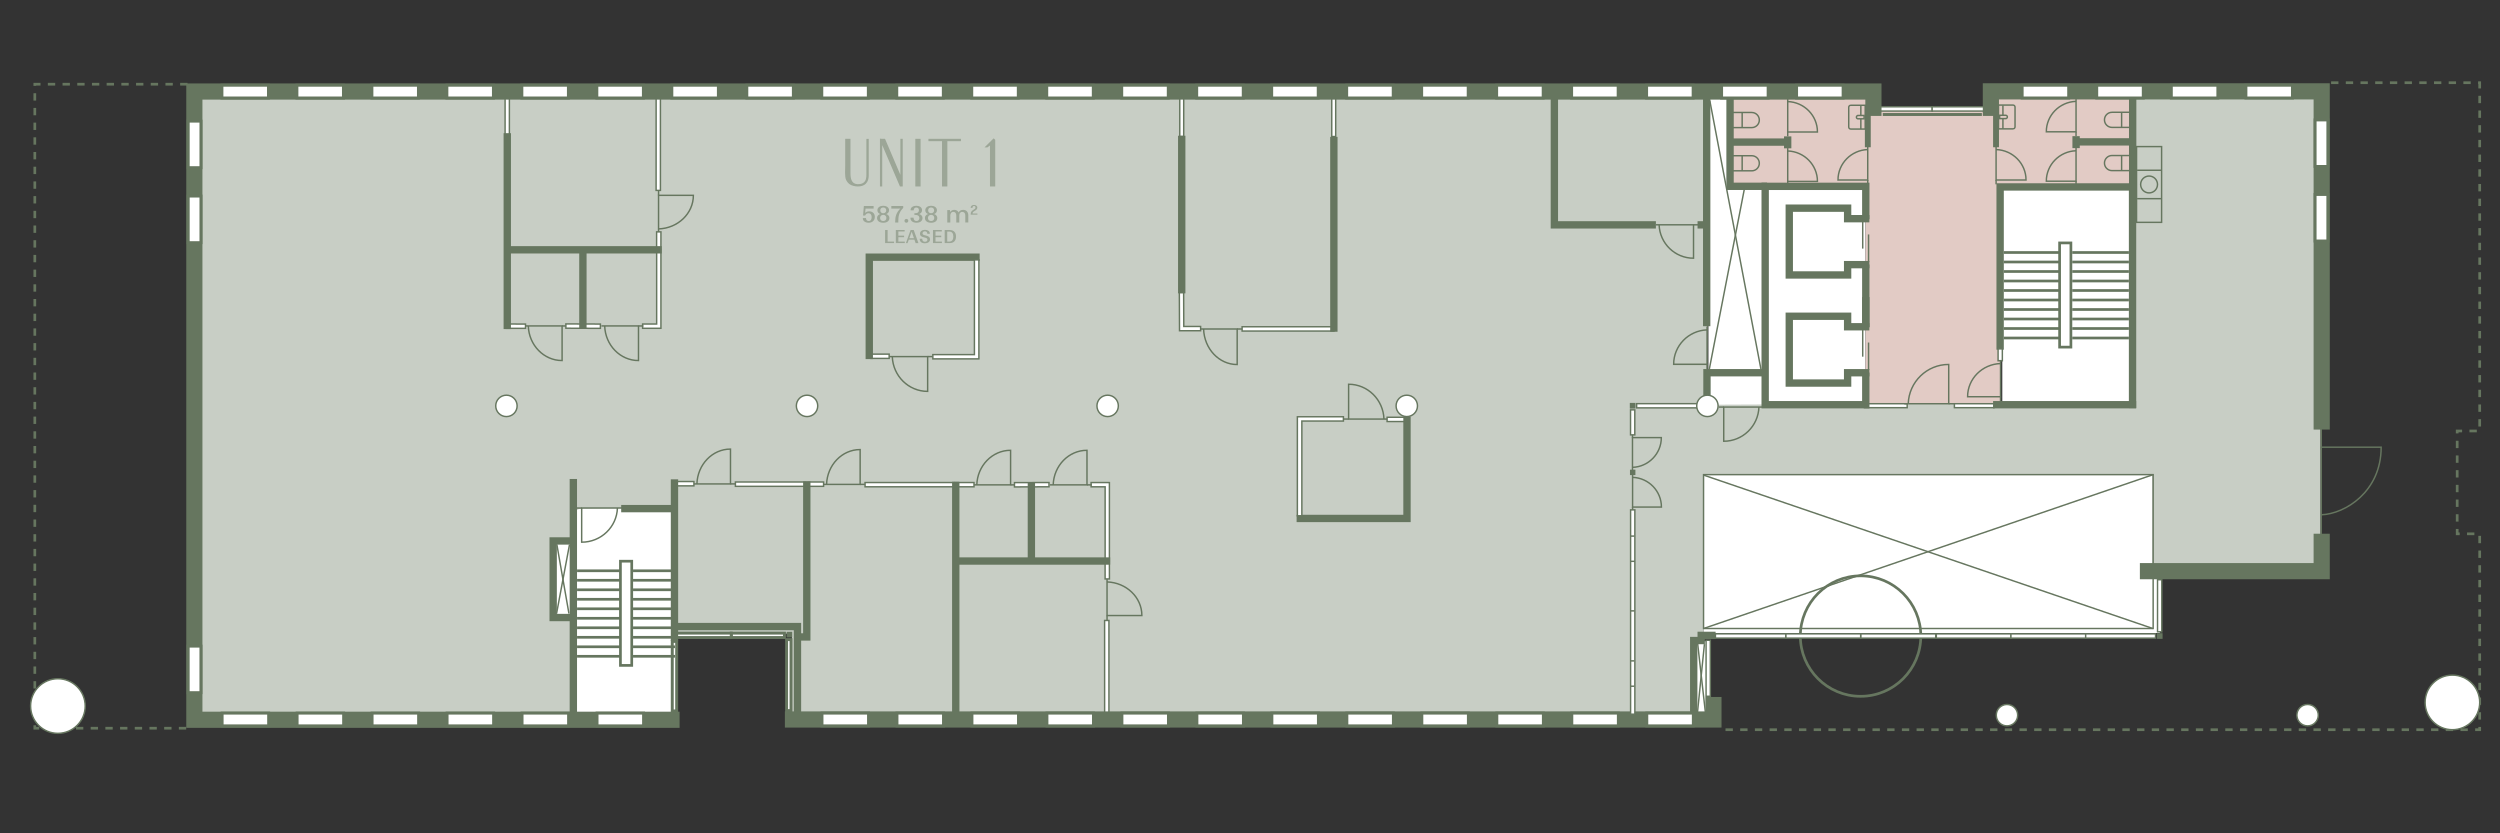 <?xml version="1.0" encoding="UTF-8"?> <svg xmlns="http://www.w3.org/2000/svg" width="600mm" height="200mm" viewBox="0 0 1700.79 566.93"><rect x="0" y="0" width="1700.79" height="566.93" fill="#333333" stroke="none"/><g id="PRZESTRZENIE"><path d="M1162.28,64.18v212.94h106.85V127.37h-91.53v-63.19s-15.32.77-15.32,0Z" fill="#fff"></path><polygon points="1360.99 274.39 1360.99 126.99 1450.06 126.99 1450.53 62.4 1358.11 62.4 1358.11 74.65 1274.37 74.65 1274.37 64.18 1177.6 64.18 1177.6 127.37 1269.13 127.37 1269.13 274.82 1269.25 274.9 1358.61 274.9 1360.72 274.88 1360.99 274.39" fill="#e2cbc5"></polygon><rect x="1362.2" y="126.99" width="89.23" height="147.4" fill="#fff"></rect><rect x="388.65" y="345.36" width="69.7" height="144.77" fill="#fff"></rect><rect x="375.56" y="368.02" width="20.16" height="52.09" fill="#fff"></rect><polygon points="1464.57 323.15 1158.82 323.15 1158.82 430.64 1469.36 430.64 1469.74 389.09 1464.57 388.9 1464.57 323.15" fill="#fff"></polygon><path d="M1450.53,62.4l.89,211.71-290.32,1.22,1.96-211.91H135.65c-1.13,0-2.04.92-2.04,2.05l.76,422.17c0,1.13.92,2.04,2.04,2.04h254.43c1.13,0,2.04-.91-.78-2.04v-67.52h-14.84s1.11-52.09,1.11-52.09l13.72.83v-20.76c2.82-1.13,3.73-2.04,4.86-2.04l63.18-.95c1.13,0,1.28,86.55,1.28,86.55,0,1.13,77.37-.59,77.37-.59,1.13,0,2.04.91,2.04,2.04v53.62c0,1.13.91,2.04,2.04,2.04h559.39v2.12h52.28v-53.94l6.32-6.32v-107.49h305.74v65.87h114.13V62.21l-128.17.18Z" fill="#c8cec5"></path><rect x="1151.87" y="436.25" width="9.7" height="53.23" fill="#fff"></rect></g><g id="PLAN"><rect x="890.71" y="74.89" width="33.28" height="2.68" transform="translate(983.58 -831.12) rotate(90)" fill="#fff" stroke="#66765f" stroke-miterlimit="10"></rect><rect x="787.31" y="74.89" width="33.28" height="2.68" transform="translate(880.18 -727.72) rotate(90)" fill="#fff" stroke="#66765f" stroke-miterlimit="10"></rect><path d="M562.33,329.53c.42-13.16,10.48-23.69,22.84-23.69h0v23.7h-25.05" fill="none" fill-rule="evenodd" stroke="#66765f" stroke-miterlimit="10"></path><line x1="588.45" y1="329.53" x2="585.16" y2="329.53" fill="none" stroke="#66765f" stroke-miterlimit="10"></line><polyline points="548.56 327.94 560.3 327.91 560.3 330.85 548.57 330.87" fill="#fff" fill-rule="evenodd" stroke="#66765f" stroke-miterlimit="10"></polyline><polyline points="649.4 328.26 588.52 328.26 588.52 331.2 649.43 331.18" fill="#fff" fill-rule="evenodd" stroke="#66765f" stroke-miterlimit="10"></polyline><path d="M474.12,329.2c.42-13.16,10.48-23.69,22.84-23.69h0v23.7h-25.05" fill="none" fill-rule="evenodd" stroke="#66765f" stroke-miterlimit="10"></path><line x1="500.23" y1="329.2" x2="496.95" y2="329.2" fill="none" stroke="#66765f" stroke-miterlimit="10"></line><polyline points="460.34 327.6 472.09 327.58 472.09 330.52 460.36 330.54" fill="#fff" fill-rule="evenodd" stroke="#66765f" stroke-miterlimit="10"></polyline><polyline points="548.68 327.93 500.31 327.93 500.31 330.86 548.72 330.84" fill="#fff" fill-rule="evenodd" stroke="#66765f" stroke-miterlimit="10"></polyline><polyline points="751.84 381.91 751.84 331.19 742.3 331.19 742.3 328.29 754.22 328.29 754.22 328.31 754.75 328.31 754.75 381.81" fill="#fff" fill-rule="evenodd" stroke="#66765f" stroke-miterlimit="10"></polyline><path d="M753.15,395.9c13.16.42,23.69,10.48,23.69,22.84h0s-23.7,0-23.7,0v-25.05" fill="none" fill-rule="evenodd" stroke="#66765f" stroke-miterlimit="10"></path><line x1="753.15" y1="422.02" x2="753.15" y2="418.73" fill="none" stroke="#66765f" stroke-miterlimit="10"></line><path d="M716.5,329.87c.42-13.07,10.55-23.53,22.99-23.53h0v23.54s-25.21,0-25.21,0" fill="none" fill-rule="evenodd" stroke="#66765f" stroke-miterlimit="10"></path><line x1="742.79" y1="329.87" x2="739.48" y2="329.87" fill="none" stroke="#66765f" stroke-miterlimit="10"></line><path d="M664.53,329.87c.42-13.07,10.55-23.53,22.99-23.53h0v23.54s-25.21,0-25.21,0" fill="none" fill-rule="evenodd" stroke="#66765f" stroke-miterlimit="10"></path><line x1="690.81" y1="329.87" x2="687.51" y2="329.87" fill="none" stroke="#66765f" stroke-miterlimit="10"></line><polygon points="751.83 393.87 751.81 382.14 754.74 382.13 754.77 393.87 751.83 393.87" fill="#fff" fill-rule="evenodd" stroke="#66765f" stroke-miterlimit="10"></polygon><polygon points="690.17 328.34 713.64 328.26 713.65 331.17 690.15 331.26 690.17 328.34" fill="#fff" fill-rule="evenodd" stroke="#66765f" stroke-miterlimit="10"></polygon><polygon points="649.67 328.28 662.62 328.26 662.64 331.17 649.67 331.2 649.67 328.28" fill="#fff" fill-rule="evenodd" stroke="#66765f" stroke-miterlimit="10"></polygon><polygon points="751.5 485 754.42 484.97 754.42 422.1 751.48 422.1 751.5 485" fill="#fff" fill-rule="evenodd" stroke="#66765f" stroke-miterlimit="10"></polygon><line x1="650.22" y1="327.75" x2="650.22" y2="486.55" fill="none" stroke="#66765f" stroke-miterlimit="10" stroke-width="5"></line><line x1="701.67" y1="328.26" x2="701.67" y2="381.24" fill="none" stroke="#66765f" stroke-miterlimit="10" stroke-width="5"></line><line x1="649.06" y1="381.68" x2="755.28" y2="381.68" fill="none" stroke="#66765f" stroke-miterlimit="10" stroke-width="5"></line><polyline points="446.73 169.72 446.73 220.44 437.18 220.44 437.18 223.34 449.11 223.34 449.11 223.32 449.64 223.32 449.64 169.82" fill="#fff" fill-rule="evenodd" stroke="#66765f" stroke-miterlimit="10"></polyline><path d="M448.03,155.73c13.16-.42,23.69-10.48,23.69-22.84h0s-23.7,0-23.7,0v25.05" fill="none" fill-rule="evenodd" stroke="#66765f" stroke-miterlimit="10"></path><line x1="448.03" y1="129.61" x2="448.03" y2="132.9" fill="none" stroke="#66765f" stroke-miterlimit="10"></line><path d="M411.38,221.76c.42,13.07,10.55,23.53,22.99,23.53h0v-23.54s-25.21,0-25.21,0" fill="none" fill-rule="evenodd" stroke="#66765f" stroke-miterlimit="10"></path><line x1="437.67" y1="221.76" x2="434.36" y2="221.76" fill="none" stroke="#66765f" stroke-miterlimit="10"></line><path d="M359.41,221.76c.42,13.07,10.55,23.53,22.99,23.53h0v-23.54s-25.21,0-25.21,0" fill="none" fill-rule="evenodd" stroke="#66765f" stroke-miterlimit="10"></path><line x1="385.7" y1="221.76" x2="382.39" y2="221.76" fill="none" stroke="#66765f" stroke-miterlimit="10"></line><polygon points="446.71 157.76 446.69 169.49 449.63 169.5 449.65 157.76 446.71 157.76" fill="#fff" fill-rule="evenodd" stroke="#66765f" stroke-miterlimit="10"></polygon><polygon points="384.98 223.29 408.45 223.38 408.47 220.46 384.97 220.37 384.98 223.29" fill="#fff" fill-rule="evenodd" stroke="#66765f" stroke-miterlimit="10"></polygon><polygon points="344.55 223.35 357.5 223.38 357.52 220.46 344.55 220.43 344.55 223.35" fill="#fff" fill-rule="evenodd" stroke="#66765f" stroke-miterlimit="10"></polygon><polygon points="446.38 66.63 449.3 66.66 449.3 129.54 446.36 129.54 446.38 66.63" fill="#fff" fill-rule="evenodd" stroke="#66765f" stroke-miterlimit="10"></polygon><polygon points="346.54 118.53 346.54 66.45 343.62 66.45 343.62 118.51 346.54 118.53" fill="#fff" fill-rule="evenodd" stroke="#66765f" stroke-miterlimit="10"></polygon><line x1="345.1" y1="223.88" x2="345.1" y2="90.6" fill="none" stroke="#66765f" stroke-miterlimit="10" stroke-width="5"></line><line x1="396.56" y1="223.38" x2="396.56" y2="170.4" fill="none" stroke="#66765f" stroke-miterlimit="10" stroke-width="5"></line><line x1="343.94" y1="169.95" x2="450.16" y2="169.95" fill="none" stroke="#66765f" stroke-miterlimit="10" stroke-width="5"></line><rect x="1268.42" y="274.66" width="29.07" height="2.69" fill="#fff" stroke="#66765f" stroke-miterlimit="10"></rect><rect x="1279.22" y="72.63" width="35.41" height="2.9" transform="translate(2593.84 148.17) rotate(180)" fill="#fff" stroke="#66765f" stroke-miterlimit="10"></rect><rect x="1314.46" y="72.63" width="35.41" height="2.9" transform="translate(2664.33 148.17) rotate(180)" fill="#fff" stroke="#66765f" stroke-miterlimit="10"></rect><rect x="435.22" y="458.51" width="47.27" height="3" transform="translate(918.86 1.15) rotate(90)" fill="#fff" stroke="#66765f" stroke-miterlimit="10" stroke-width="2"></rect><rect x="497.46" y="430.72" width="36.22" height="3" fill="#fff" stroke="#66765f" stroke-miterlimit="10" stroke-width="2"></rect><rect x="458.39" y="430.72" width="39.1" height="3" fill="#fff" stroke="#66765f" stroke-miterlimit="10" stroke-width="2"></rect><path d="M420.05,345.63c-.45,12.9-11.17,23.23-24.33,23.23h0v-23.24s27.66,0,27.66,0" fill="none" fill-rule="evenodd" stroke="#66765f" stroke-miterlimit="10"></path><line x1="392.23" y1="345.63" x2="395.73" y2="345.63" fill="none" stroke="#66765f" stroke-miterlimit="10"></line><line x1="390.06" y1="325.85" x2="390.06" y2="484.92" fill="none" stroke="#66765f" stroke-miterlimit="10" stroke-width="5"></line><line x1="422.6" y1="346.02" x2="458.6" y2="346.02" fill="none" stroke="#66765f" stroke-miterlimit="10" stroke-width="5"></line><polyline points="460.4 426.26 542.53 426.26 542.53 484.57" fill="none" fill-rule="evenodd" stroke="#66765f" stroke-miterlimit="10" stroke-width="5"></polyline><line x1="458.86" y1="326.09" x2="458.86" y2="435.9" fill="none" stroke="#66765f" stroke-miterlimit="10" stroke-width="5"></line><polyline points="1579.48 363.1 1579.48 388.57 1455.79 388.57" fill="none" fill-rule="evenodd" stroke="#66765f" stroke-miterlimit="10" stroke-width="11"></polyline><polyline points="1354.43 78.86 1354.43 62.15 1579.48 62.15 1579.48 292.25" fill="none" fill-rule="evenodd" stroke="#66765f" stroke-miterlimit="10" stroke-width="11"></polyline><polyline points="1165.68 474.16 1165.68 489.48 533.96 489.48" fill="none" fill-rule="evenodd" stroke="#66765f" stroke-miterlimit="10" stroke-width="11"></polyline><polyline points="462.34 489.67 132.22 489.67 132.22 62.27 1274.51 62.27 1274.51 78.86" fill="none" fill-rule="evenodd" stroke="#66765f" stroke-miterlimit="10" stroke-width="11"></polyline><rect x="150.98" y="57.98" width="31.66" height="8.68" fill="#fff" stroke="#66765f" stroke-miterlimit="10" stroke-width="2"></rect><rect x="201.99" y="57.98" width="31.66" height="8.68" fill="#fff" stroke="#66765f" stroke-miterlimit="10" stroke-width="2"></rect><rect x="116.54" y="144.9" width="31.66" height="8.68" transform="translate(-16.87 281.61) rotate(-90)" fill="#fff" stroke="#66765f" stroke-miterlimit="10" stroke-width="2"></rect><rect x="116.54" y="93.89" width="31.66" height="8.68" transform="translate(34.14 230.6) rotate(-90)" fill="#fff" stroke="#66765f" stroke-miterlimit="10" stroke-width="2"></rect><rect x="253.01" y="57.98" width="31.66" height="8.68" fill="#fff" stroke="#66765f" stroke-miterlimit="10" stroke-width="2"></rect><rect x="304.02" y="57.98" width="31.66" height="8.68" fill="#fff" stroke="#66765f" stroke-miterlimit="10" stroke-width="2"></rect><rect x="355.03" y="57.98" width="31.66" height="8.68" fill="#fff" stroke="#66765f" stroke-miterlimit="10" stroke-width="2"></rect><rect x="406.04" y="57.98" width="31.66" height="8.68" fill="#fff" stroke="#66765f" stroke-miterlimit="10" stroke-width="2"></rect><rect x="457.06" y="57.98" width="31.66" height="8.68" fill="#fff" stroke="#66765f" stroke-miterlimit="10" stroke-width="2"></rect><rect x="508.07" y="57.98" width="31.66" height="8.68" fill="#fff" stroke="#66765f" stroke-miterlimit="10" stroke-width="2"></rect><rect x="559.08" y="57.98" width="31.66" height="8.68" fill="#fff" stroke="#66765f" stroke-miterlimit="10" stroke-width="2"></rect><rect x="610.09" y="57.98" width="31.66" height="8.68" fill="#fff" stroke="#66765f" stroke-miterlimit="10" stroke-width="2"></rect><rect x="661.1" y="57.98" width="31.66" height="8.68" fill="#fff" stroke="#66765f" stroke-miterlimit="10" stroke-width="2"></rect><rect x="712.12" y="57.98" width="31.66" height="8.68" fill="#fff" stroke="#66765f" stroke-miterlimit="10" stroke-width="2"></rect><rect x="763.13" y="57.98" width="31.66" height="8.68" fill="#fff" stroke="#66765f" stroke-miterlimit="10" stroke-width="2"></rect><rect x="814.14" y="57.98" width="31.66" height="8.68" fill="#fff" stroke="#66765f" stroke-miterlimit="10" stroke-width="2"></rect><rect x="865.15" y="57.98" width="31.66" height="8.68" fill="#fff" stroke="#66765f" stroke-miterlimit="10" stroke-width="2"></rect><rect x="916.17" y="57.98" width="31.66" height="8.68" fill="#fff" stroke="#66765f" stroke-miterlimit="10" stroke-width="2"></rect><rect x="967.18" y="57.98" width="31.66" height="8.68" fill="#fff" stroke="#66765f" stroke-miterlimit="10" stroke-width="2"></rect><rect x="1018.19" y="57.98" width="31.66" height="8.68" fill="#fff" stroke="#66765f" stroke-miterlimit="10" stroke-width="2"></rect><rect x="1069.2" y="57.98" width="31.66" height="8.68" fill="#fff" stroke="#66765f" stroke-miterlimit="10" stroke-width="2"></rect><rect x="1120.21" y="57.98" width="31.66" height="8.68" fill="#fff" stroke="#66765f" stroke-miterlimit="10" stroke-width="2"></rect><rect x="151.11" y="485.14" width="31.66" height="8.68" fill="#fff" stroke="#66765f" stroke-miterlimit="10" stroke-width="2"></rect><rect x="116.51" y="451.05" width="31.66" height="8.68" transform="translate(587.74 323.05) rotate(90)" fill="#fff" stroke="#66765f" stroke-miterlimit="10" stroke-width="2"></rect><rect x="202.12" y="485.14" width="31.66" height="8.68" fill="#fff" stroke="#66765f" stroke-miterlimit="10" stroke-width="2"></rect><rect x="253.13" y="485.14" width="31.66" height="8.68" fill="#fff" stroke="#66765f" stroke-miterlimit="10" stroke-width="2"></rect><rect x="304.15" y="485.14" width="31.66" height="8.68" fill="#fff" stroke="#66765f" stroke-miterlimit="10" stroke-width="2"></rect><rect x="355.16" y="485.14" width="31.66" height="8.68" fill="#fff" stroke="#66765f" stroke-miterlimit="10" stroke-width="2"></rect><rect x="406.17" y="485.14" width="31.66" height="8.68" fill="#fff" stroke="#66765f" stroke-miterlimit="10" stroke-width="2"></rect><rect x="559.21" y="485.14" width="31.66" height="8.68" fill="#fff" stroke="#66765f" stroke-miterlimit="10" stroke-width="2"></rect><rect x="610.22" y="485.14" width="31.66" height="8.68" fill="#fff" stroke="#66765f" stroke-miterlimit="10" stroke-width="2"></rect><rect x="661.23" y="485.14" width="31.66" height="8.68" fill="#fff" stroke="#66765f" stroke-miterlimit="10" stroke-width="2"></rect><rect x="712.24" y="485.14" width="31.66" height="8.68" fill="#fff" stroke="#66765f" stroke-miterlimit="10" stroke-width="2"></rect><rect x="763.26" y="485.14" width="31.66" height="8.68" fill="#fff" stroke="#66765f" stroke-miterlimit="10" stroke-width="2"></rect><rect x="814.27" y="485.14" width="31.66" height="8.68" fill="#fff" stroke="#66765f" stroke-miterlimit="10" stroke-width="2"></rect><rect x="865.28" y="485.14" width="31.66" height="8.68" fill="#fff" stroke="#66765f" stroke-miterlimit="10" stroke-width="2"></rect><rect x="916.29" y="485.14" width="31.66" height="8.68" fill="#fff" stroke="#66765f" stroke-miterlimit="10" stroke-width="2"></rect><rect x="967.3" y="485.14" width="31.66" height="8.68" fill="#fff" stroke="#66765f" stroke-miterlimit="10" stroke-width="2"></rect><rect x="1018.32" y="485.14" width="31.66" height="8.68" fill="#fff" stroke="#66765f" stroke-miterlimit="10" stroke-width="2"></rect><rect x="1069.33" y="485.14" width="31.66" height="8.68" fill="#fff" stroke="#66765f" stroke-miterlimit="10" stroke-width="2"></rect><rect x="1120.34" y="485.14" width="31.66" height="8.68" fill="#fff" stroke="#66765f" stroke-miterlimit="10" stroke-width="2"></rect><rect x="1171.23" y="57.98" width="31.66" height="8.68" fill="#fff" stroke="#66765f" stroke-miterlimit="10" stroke-width="2"></rect><rect x="1222.24" y="57.98" width="31.66" height="8.68" fill="#fff" stroke="#66765f" stroke-miterlimit="10" stroke-width="2"></rect><rect x="1375.7" y="57.98" width="31.66" height="8.68" fill="#fff" stroke="#66765f" stroke-miterlimit="10" stroke-width="2"></rect><rect x="1426.44" y="57.98" width="31.66" height="8.68" fill="#fff" stroke="#66765f" stroke-miterlimit="10" stroke-width="2"></rect><rect x="1477.18" y="57.98" width="31.66" height="8.68" fill="#fff" stroke="#66765f" stroke-miterlimit="10" stroke-width="2"></rect><rect x="1527.93" y="57.98" width="31.66" height="8.68" fill="#fff" stroke="#66765f" stroke-miterlimit="10" stroke-width="2"></rect><rect x="1563.5" y="143.81" width="31.66" height="8.68" transform="translate(1431.18 1727.48) rotate(-90)" fill="#fff" stroke="#66765f" stroke-miterlimit="10" stroke-width="2"></rect><rect x="1563.5" y="93.07" width="31.66" height="8.68" transform="translate(1481.93 1676.74) rotate(-90)" fill="#fff" stroke="#66765f" stroke-miterlimit="10" stroke-width="2"></rect><rect x="1451.52" y="410.66" width="35.45" height="2.9" transform="translate(1057.14 1881.36) rotate(-90)" fill="#fff" stroke="#66765f" stroke-miterlimit="10"></rect><line x1="1154.76" y1="436.25" x2="1160.19" y2="484.53" fill="none" stroke="#66765f" stroke-miterlimit="10"></line><line x1="1159.55" y1="438.19" x2="1154.82" y2="484.73" fill="none" stroke="#66765f" stroke-miterlimit="10"></line><rect x="1143.07" y="453.18" width="38.11" height="2.9" transform="translate(1616.75 -707.5) rotate(90)" fill="#fff" stroke="#66765f" stroke-miterlimit="10"></rect><polyline points="1152.27 484.41 1152.27 435.77 1157.35 435.77 1157.35 432.26 1167.15 432.26" fill="none" fill-rule="evenodd" stroke="#66765f" stroke-miterlimit="10" stroke-width="5"></polyline><rect x="1467.42" y="430.79" width="3.83" height="3.83" fill="#66765f"></rect><polyline points="127.55 57.29 23.68 57.29 23.68 495.42 127.55 495.42" fill="none" fill-rule="evenodd" stroke="#66765f" stroke-dasharray="5 5" stroke-miterlimit="10" stroke-width="1.84"></polyline><rect x="512.48" y="457.79" width="48.32" height="3" transform="translate(995.93 -77.35) rotate(90)" fill="#fff" stroke="#66765f" stroke-miterlimit="10" stroke-width="2"></rect><rect x="535.14" y="429.8" width="3.83" height="3.83" fill="#66765f"></rect><path d="M1161.33,224.43c-12.62.43-22.72,10.75-22.72,23.41h0s22.73,0,22.73,0v-25.68" fill="none" fill-rule="evenodd" stroke="#66765f" stroke-miterlimit="10"></path><line x1="1161.33" y1="251.2" x2="1161.33" y2="247.84" fill="none" stroke="#66765f" stroke-miterlimit="10"></line><path d="M1128.72,152.95c.43,12.62,10.75,22.72,23.41,22.72h0v-22.73s-25.68,0-25.68,0" fill="none" fill-rule="evenodd" stroke="#66765f" stroke-miterlimit="10"></path><line x1="1155.49" y1="152.95" x2="1152.13" y2="152.95" fill="none" stroke="#66765f" stroke-miterlimit="10"></line><path d="M1259.08,71.62h9.89v16.17h-9.89c-.75,0-1.36-.61-1.36-1.36v-13.46c0-.75.61-1.36,1.36-1.36Z" fill="none" stroke="#66765f" stroke-miterlimit="10"></path><line x1="1265.96" y1="80.84" x2="1265.96" y2="87.79" fill="none" stroke="#66765f" stroke-miterlimit="10"></line><path d="M1264.06,78.57h4.12v2.27h-4.12c-.63,0-1.13-.51-1.13-1.13h0c0-.63.51-1.13,1.13-1.13Z" fill="none" stroke="#66765f" stroke-miterlimit="10"></path><line x1="1265.96" y1="71.78" x2="1265.96" y2="78.74" fill="none" stroke="#66765f" stroke-miterlimit="10"></line><line x1="1216.19" y1="100.91" x2="1216.19" y2="92.78" fill="none" stroke="#66765f" stroke-miterlimit="10" stroke-width="5"></line><line x1="1217.35" y1="96.67" x2="1177.37" y2="96.67" fill="none" stroke="#66765f" stroke-miterlimit="10" stroke-width="5"></line><path d="M1216.22,102.71c11.23.38,20.22,9.5,20.22,20.69h0s-20.23,0-20.23,0v-22.69" fill="none" fill-rule="evenodd" stroke="#66765f" stroke-miterlimit="10"></path><line x1="1216.22" y1="126.36" x2="1216.22" y2="123.39" fill="none" stroke="#66765f" stroke-miterlimit="10"></line><path d="M1216.22,69.1c11.23.38,20.22,9.5,20.22,20.69h0s-20.23,0-20.23,0v-22.69" fill="none" fill-rule="evenodd" stroke="#66765f" stroke-miterlimit="10"></path><line x1="1216.22" y1="92.76" x2="1216.22" y2="89.78" fill="none" stroke="#66765f" stroke-miterlimit="10"></line><path d="M1178.53,105.94h13.22c2.84,0,5.14,2.3,5.14,5.14h0c0,2.84-2.3,5.14-5.14,5.14h-13.22v-10.28h0Z" fill="none" stroke="#66765f" stroke-miterlimit="10"></path><line x1="1185.22" y1="116.18" x2="1185.22" y2="105.98" fill="none" stroke="#66765f" stroke-miterlimit="10"></line><path d="M1178.53,76.53h13.22c2.84,0,5.14,2.3,5.14,5.14h0c0,2.84-2.3,5.14-5.14,5.14h-13.22v-10.28h0Z" fill="none" stroke="#66765f" stroke-miterlimit="10"></path><line x1="1185.22" y1="86.77" x2="1185.22" y2="76.58" fill="none" stroke="#66765f" stroke-miterlimit="10"></line><line x1="1269.32" y1="202.08" x2="1269.32" y2="222.68" fill="none" stroke="#66765f" stroke-miterlimit="10" stroke-width="5"></line><polyline points="1271.76 253.58 1256.97 253.58 1256.97 260.6 1217.27 260.6 1217.27 215.15 1256.97 215.15 1256.97 222.3 1271.76 222.3" fill="none" fill-rule="evenodd" stroke="#66765f" stroke-miterlimit="10" stroke-width="5"></polyline><line x1="1267.24" y1="224.02" x2="1267.24" y2="242.65" fill="none" stroke="#66765f" stroke-miterlimit="10"></line><line x1="1271.21" y1="233.03" x2="1271.21" y2="251.66" fill="none" stroke="#66765f" stroke-miterlimit="10"></line><line x1="1269.32" y1="179.92" x2="1269.32" y2="222.55" fill="none" stroke="#66765f" stroke-miterlimit="10" stroke-width="5"></line><path d="M1269.32,149.15v-22.38h-68.44v148.56h68.44v-21.88" fill="none" fill-rule="evenodd" stroke="#66765f" stroke-miterlimit="10" stroke-width="5"></path><polyline points="1271.76 180.04 1256.97 180.04 1256.97 187.06 1217.27 187.06 1217.27 141.62 1256.97 141.62 1256.97 148.77 1271.76 148.77" fill="none" fill-rule="evenodd" stroke="#66765f" stroke-miterlimit="10" stroke-width="5"></polyline><line x1="1267.24" y1="150.49" x2="1267.24" y2="169.12" fill="none" stroke="#66765f" stroke-miterlimit="10"></line><line x1="1271.21" y1="159.5" x2="1271.21" y2="178.13" fill="none" stroke="#66765f" stroke-miterlimit="10"></line><polyline points="1176.98 67.34 1176.98 126.75 1202.16 126.75" fill="none" fill-rule="evenodd" stroke="#66765f" stroke-miterlimit="10" stroke-width="5"></polyline><line x1="1270.7" y1="71.82" x2="1270.7" y2="100.18" fill="none" stroke="#66765f" stroke-miterlimit="10" stroke-width="4"></line><path d="M1270.64,101.75c-11.23.38-20.22,9.5-20.22,20.69h0s20.23,0,20.23,0v-22.69" fill="none" fill-rule="evenodd" stroke="#66765f" stroke-miterlimit="10"></path><line x1="1270.64" y1="125.41" x2="1270.64" y2="122.44" fill="none" stroke="#66765f" stroke-miterlimit="10"></line><path d="M1579.19,350.22c16.25-.56,40.75-15.75,40.75-45.96h-40.76s0,59.65,0,59.65" fill="none" fill-rule="evenodd" stroke="#66765f" stroke-miterlimit="10"></path><line x1="1579.19" y1="291.87" x2="1579.19" y2="305.96" fill="none" stroke="#66765f" stroke-miterlimit="10"></line><line x1="1280.89" y1="77.9" x2="1348.29" y2="77.9" fill="none" stroke="#66765f" stroke-miterlimit="10" stroke-width="2"></line><line x1="1161.09" y1="65.33" x2="1161.09" y2="221.92" fill="none" stroke="#66765f" stroke-miterlimit="10" stroke-width="5"></line><polyline points="1161.28 276.54 1161.28 253.57 1199.96 253.57" fill="none" fill-rule="evenodd" stroke="#66765f" stroke-miterlimit="10" stroke-width="5"></polyline><rect x="1401.18" y="165.26" width="7.69" height="70.89" fill="none" stroke="#66765f" stroke-miterlimit="10" stroke-width="1.84"></rect><line x1="1363.18" y1="171.78" x2="1401.18" y2="171.78" fill="none" stroke="#66765f" stroke-miterlimit="10" stroke-width="1.84"></line><line x1="1363.18" y1="229.95" x2="1401.18" y2="229.95" fill="none" stroke="#66765f" stroke-miterlimit="10" stroke-width="1.84"></line><line x1="1409.76" y1="171.78" x2="1448.32" y2="171.78" fill="none" stroke="#66765f" stroke-miterlimit="10" stroke-width="1.84"></line><line x1="1409.76" y1="229.95" x2="1448.32" y2="229.95" fill="none" stroke="#66765f" stroke-miterlimit="10" stroke-width="1.84"></line><line x1="1363.18" y1="223.49" x2="1401.18" y2="223.49" fill="none" stroke="#66765f" stroke-miterlimit="10" stroke-width="1.84"></line><line x1="1409.76" y1="217.03" x2="1448.32" y2="217.03" fill="none" stroke="#66765f" stroke-miterlimit="10" stroke-width="1.84"></line><line x1="1363.18" y1="210.56" x2="1401.18" y2="210.56" fill="none" stroke="#66765f" stroke-miterlimit="10" stroke-width="1.84"></line><line x1="1363.18" y1="204.1" x2="1401.18" y2="204.1" fill="none" stroke="#66765f" stroke-miterlimit="10" stroke-width="1.84"></line><line x1="1363.18" y1="197.63" x2="1401.18" y2="197.63" fill="none" stroke="#66765f" stroke-miterlimit="10" stroke-width="1.84"></line><line x1="1363.18" y1="191.17" x2="1401.18" y2="191.17" fill="none" stroke="#66765f" stroke-miterlimit="10" stroke-width="1.84"></line><line x1="1363.18" y1="184.71" x2="1401.18" y2="184.71" fill="none" stroke="#66765f" stroke-miterlimit="10" stroke-width="1.84"></line><line x1="1363.18" y1="178.24" x2="1401.18" y2="178.24" fill="none" stroke="#66765f" stroke-miterlimit="10" stroke-width="1.84"></line><line x1="1409.76" y1="223.49" x2="1448.32" y2="223.49" fill="none" stroke="#66765f" stroke-miterlimit="10" stroke-width="1.84"></line><line x1="1363.18" y1="217.03" x2="1401.18" y2="217.03" fill="none" stroke="#66765f" stroke-miterlimit="10" stroke-width="1.84"></line><line x1="1409.76" y1="210.56" x2="1448.32" y2="210.56" fill="none" stroke="#66765f" stroke-miterlimit="10" stroke-width="1.84"></line><line x1="1409.76" y1="204.1" x2="1448.32" y2="204.1" fill="none" stroke="#66765f" stroke-miterlimit="10" stroke-width="1.84"></line><line x1="1409.76" y1="197.63" x2="1448.32" y2="197.63" fill="none" stroke="#66765f" stroke-miterlimit="10" stroke-width="1.84"></line><line x1="1409.76" y1="191.17" x2="1448.32" y2="191.17" fill="none" stroke="#66765f" stroke-miterlimit="10" stroke-width="1.84"></line><line x1="1409.76" y1="184.71" x2="1448.32" y2="184.71" fill="none" stroke="#66765f" stroke-miterlimit="10" stroke-width="1.84"></line><line x1="1409.76" y1="178.24" x2="1448.32" y2="178.24" fill="none" stroke="#66765f" stroke-miterlimit="10" stroke-width="1.84"></line><path d="M1110.61,317.95c10.9-.37,19.62-9.29,19.62-20.24h0s-19.63,0-19.63,0v22.19" fill="none" fill-rule="evenodd" stroke="#66765f" stroke-miterlimit="10"></path><line x1="1110.61" y1="294.81" x2="1110.61" y2="297.72" fill="none" stroke="#66765f" stroke-miterlimit="10"></line><path d="M1110.68,324.75c10.9.37,19.62,9.28,19.62,20.22h0s-19.63,0-19.63,0v-22.17" fill="none" fill-rule="evenodd" stroke="#66765f" stroke-miterlimit="10"></path><line x1="1110.68" y1="347.87" x2="1110.68" y2="344.97" fill="none" stroke="#66765f" stroke-miterlimit="10"></line><path d="M1196.63,276.94c-.44,12.91-11,23.25-23.95,23.25h0v-23.26s26.27,0,26.27,0" fill="none" fill-rule="evenodd" stroke="#66765f" stroke-miterlimit="10"></path><line x1="1169.24" y1="276.94" x2="1172.68" y2="276.94" fill="none" stroke="#66765f" stroke-miterlimit="10"></line><rect x="1102.23" y="285.89" width="17" height="2.9" transform="translate(823.39 1398.07) rotate(-90)" fill="#fff" stroke="#66765f" stroke-miterlimit="10"></rect><rect x="1113.43" y="274.59" width="42" height="2.9" transform="translate(2268.86 552.09) rotate(180)" fill="#fff" stroke="#66765f" stroke-miterlimit="10"></rect><rect x="1041.27" y="414.94" width="139.01" height="2.9" transform="translate(694.38 1527.17) rotate(-90)" fill="#fff" stroke="#66765f" stroke-miterlimit="10"></rect><line x1="1109.48" y1="466.84" x2="1111.85" y2="466.84" fill="#fff" stroke="#66765f" stroke-miterlimit="10"></line><line x1="1109.61" y1="449.61" x2="1111.78" y2="449.61" fill="#fff" stroke="#66765f" stroke-miterlimit="10"></line><line x1="1109.17" y1="415.59" x2="1112.04" y2="415.59" fill="#fff" stroke="#66765f" stroke-miterlimit="10"></line><line x1="1109.23" y1="381.88" x2="1112.29" y2="381.88" fill="#fff" stroke="#66765f" stroke-miterlimit="10"></line><line x1="1109.36" y1="364.71" x2="1111.91" y2="364.71" fill="#fff" stroke="#66765f" stroke-miterlimit="10"></line><rect x="1108.89" y="319.52" width="3.7" height="3.7" fill="#66765f"></rect><rect x="1108.78" y="274.1" width="3.86" height="3.86" fill="#66765f"></rect><line x1="1357.93" y1="71.81" x2="1357.93" y2="100.18" fill="none" stroke="#66765f" stroke-miterlimit="10" stroke-width="4"></line><path d="M1357.98,101.75c11.31.38,20.36,9.5,20.36,20.69h0s-20.37,0-20.37,0v-22.69" fill="none" fill-rule="evenodd" stroke="#66765f" stroke-miterlimit="10"></path><line x1="1357.98" y1="125.4" x2="1357.98" y2="122.43" fill="none" stroke="#66765f" stroke-miterlimit="10"></line><polyline points="1450.8 277.64 1450.8 127.18 1360.72 127.18 1360.72 183.1 1360.72 237.91" fill="none" fill-rule="evenodd" stroke="#66765f" stroke-miterlimit="10" stroke-width="5"></polyline><rect x="1329.61" y="274.66" width="26.92" height="2.69" fill="#fff" stroke="#66765f" stroke-miterlimit="10"></rect><path d="M1298.2,274.67c.5-14.85,12.64-26.73,27.54-26.73h0v26.74s-30.21,0-30.21,0" fill="none" fill-rule="evenodd" stroke="#66765f" stroke-miterlimit="10"></path><line x1="1329.69" y1="274.67" x2="1325.73" y2="274.67" fill="none" stroke="#66765f" stroke-miterlimit="10"></line><path d="M1360.98,247.33c-12.44.41-22.4,10.36-22.4,22.57h0s22.41,0,22.41,0v-24.75" fill="none" fill-rule="evenodd" stroke="#66765f" stroke-miterlimit="10"></path><line x1="1360.98" y1="273.14" x2="1360.98" y2="269.9" fill="none" stroke="#66765f" stroke-miterlimit="10"></line><polyline points="1585.88 56.27 1686.98 56.27 1686.98 293.2 1671.66 293.2 1671.66 363.16 1686.98 363.16 1686.98 496.44 1171.24 496.44" fill="none" fill-rule="evenodd" stroke="#66765f" stroke-dasharray="5 5" stroke-miterlimit="10" stroke-width="1.84"></polyline><line x1="1163.2" y1="68.4" x2="1198.05" y2="251.46" fill="none" stroke="#66765f" stroke-miterlimit="10"></line><line x1="1187.02" y1="127.03" x2="1162.81" y2="251.46" fill="none" stroke="#66765f" stroke-miterlimit="10"></line><line x1="1453.27" y1="275.33" x2="1355.93" y2="275.33" fill="none" stroke="#66765f" stroke-miterlimit="10" stroke-width="5"></line><path d="M1360.97,71.47h9.89v16.17h-9.89c-.75,0-1.36-.61-1.36-1.36v-13.46c0-.75.61-1.36,1.36-1.36Z" transform="translate(2730.47 159.12) rotate(180)" fill="none" stroke="#66765f" stroke-miterlimit="10"></path><line x1="1362.62" y1="80.69" x2="1362.62" y2="87.65" fill="none" stroke="#66765f" stroke-miterlimit="10"></line><path d="M1361.55,78.43h4.12v2.27h-4.12c-.63,0-1.13-.51-1.13-1.13h0c0-.63.51-1.13,1.13-1.13Z" transform="translate(2726.07 159.12) rotate(-180)" fill="none" stroke="#66765f" stroke-miterlimit="10"></path><line x1="1362.62" y1="71.64" x2="1362.62" y2="78.59" fill="none" stroke="#66765f" stroke-miterlimit="10"></line><line x1="1412.4" y1="100.77" x2="1412.4" y2="92.63" fill="none" stroke="#66765f" stroke-miterlimit="10" stroke-width="5"></line><line x1="1411.23" y1="96.52" x2="1451.22" y2="96.52" fill="none" stroke="#66765f" stroke-miterlimit="10" stroke-width="5"></line><path d="M1412.36,102.56c-11.23.38-20.22,9.5-20.22,20.69h0s20.23,0,20.23,0v-22.69" fill="none" fill-rule="evenodd" stroke="#66765f" stroke-miterlimit="10"></path><line x1="1412.36" y1="126.22" x2="1412.36" y2="123.24" fill="none" stroke="#66765f" stroke-miterlimit="10"></line><path d="M1412.36,68.96c-11.23.38-20.22,9.5-20.22,20.69h0s20.23,0,20.23,0v-22.69" fill="none" fill-rule="evenodd" stroke="#66765f" stroke-miterlimit="10"></path><line x1="1412.36" y1="92.61" x2="1412.36" y2="89.64" fill="none" stroke="#66765f" stroke-miterlimit="10"></line><path d="M1431.69,105.79h13.22c2.84,0,5.14,2.3,5.14,5.14h0c0,2.84-2.3,5.14-5.14,5.14h-13.22v-10.28h0Z" transform="translate(2881.75 221.87) rotate(-180)" fill="none" stroke="#66765f" stroke-miterlimit="10"></path><line x1="1443.37" y1="116.03" x2="1443.37" y2="105.84" fill="none" stroke="#66765f" stroke-miterlimit="10"></line><path d="M1431.69,76.39h13.22c2.84,0,5.14,2.3,5.14,5.14h0c0,2.84-2.3,5.14-5.14,5.14h-13.22v-10.28h0Z" transform="translate(2881.75 163.06) rotate(180)" fill="none" stroke="#66765f" stroke-miterlimit="10"></path><line x1="1443.37" y1="86.63" x2="1443.37" y2="76.43" fill="none" stroke="#66765f" stroke-miterlimit="10"></line><line x1="1450.89" y1="66.77" x2="1450.89" y2="126.17" fill="none" stroke="#66765f" stroke-miterlimit="10" stroke-width="5"></line><rect x="1453.53" y="99.73" width="17.04" height="51.54" fill="none" stroke="#66765f" stroke-miterlimit="10"></rect><line x1="1453.91" y1="115.83" x2="1470.18" y2="115.83" fill="none" stroke="#66765f" stroke-miterlimit="10"></line><line x1="1453.91" y1="135.16" x2="1470.18" y2="135.16" fill="none" stroke="#66765f" stroke-miterlimit="10"></line><circle cx="1462.05" cy="125.5" r="5.74" fill="none" stroke="#66765f" stroke-miterlimit="10"></circle><rect x="1158.95" y="322.9" width="305.87" height="104.68" fill="none" stroke="#66765f" stroke-miterlimit="10"></rect><line x1="1158.95" y1="323.21" x2="1464.57" y2="427.58" fill="none" stroke="#66765f" stroke-miterlimit="10"></line><line x1="1158.95" y1="427.58" x2="1464.82" y2="322.9" fill="none" stroke="#66765f" stroke-miterlimit="10"></line><circle cx="1265.78" cy="432.73" r="40.98" fill="none" stroke="#66765f" stroke-miterlimit="10" stroke-width="1.84"></circle><rect x="1167.03" y="431.21" width="47.88" height="2.9" fill="#fff" stroke="#66765f" stroke-miterlimit="10"></rect><rect x="1214.99" y="431.21" width="50.85" height="2.9" fill="#fff" stroke="#66765f" stroke-miterlimit="10"></rect><rect x="1317.31" y="431.21" width="50.91" height="2.9" transform="translate(2685.53 865.33) rotate(180)" fill="#fff" stroke="#66765f" stroke-miterlimit="10"></rect><rect x="1265.99" y="431.21" width="50.91" height="2.9" transform="translate(2582.89 865.33) rotate(180)" fill="#fff" stroke="#66765f" stroke-miterlimit="10"></rect><rect x="1368.06" y="431.21" width="50.91" height="2.9" transform="translate(2787.02 865.33) rotate(180)" fill="#fff" stroke="#66765f" stroke-miterlimit="10"></rect><rect x="1418.9" y="431.21" width="47.55" height="2.9" transform="translate(2885.35 865.33) rotate(180)" fill="#fff" stroke="#66765f" stroke-miterlimit="10"></rect><polyline points="388.78 368.02 376.33 368.02 376.33 420.11 387.82 420.11" fill="none" fill-rule="evenodd" stroke="#66765f" stroke-miterlimit="10" stroke-width="5"></polyline><line x1="378.82" y1="370.32" x2="387.06" y2="417.43" fill="none" stroke="#66765f" stroke-miterlimit="10"></line><line x1="387.44" y1="370.51" x2="378.63" y2="417.43" fill="none" stroke="#66765f" stroke-miterlimit="10"></line><rect x="1356.75" y="239.91" width="8.06" height="2.9" transform="translate(1119.42 1602.14) rotate(-90)" fill="#fff" stroke="#66765f" stroke-miterlimit="10"></rect><polyline points="548.87 327.52 548.87 433.32 541.88 433.32" fill="none" fill-rule="evenodd" stroke="#66765f" stroke-miterlimit="10" stroke-width="5"></polyline><path d="M607.04,242.59c.44,13.15,11.04,23.68,24.05,23.68h0v-23.69s-26.38,0-26.38,0" fill="none" fill-rule="evenodd" stroke="#66765f" stroke-miterlimit="10"></path><line x1="634.55" y1="242.59" x2="631.09" y2="242.59" fill="none" stroke="#66765f" stroke-miterlimit="10"></line><polygon points="604.91 243.81 592.56 243.83 592.54 240.92 604.91 240.9 604.91 243.81" fill="#fff" fill-rule="evenodd" stroke="#66765f" stroke-miterlimit="10"></polygon><polyline points="666.47 174.97 591.38 174.97 591.38 244.3" fill="none" fill-rule="evenodd" stroke="#66765f" stroke-miterlimit="10" stroke-width="5"></polyline><polygon points="665.95 176.78 662.91 176.78 662.91 241.25 634.63 241.25 634.63 244.15 665.4 244.15 665.4 244.13 665.95 244.13 665.95 176.78" fill="#fff" fill-rule="evenodd" stroke="#66765f" stroke-miterlimit="10"></polygon><path d="M941.53,285.09c-.44-13.15-11.04-23.68-24.05-23.68h0v23.69s26.38,0,26.38,0" fill="none" fill-rule="evenodd" stroke="#66765f" stroke-miterlimit="10"></path><line x1="914.02" y1="285.09" x2="917.48" y2="285.09" fill="none" stroke="#66765f" stroke-miterlimit="10"></line><polygon points="943.66 283.88 956.01 283.86 956.03 286.76 943.66 286.78 943.66 283.88" fill="#fff" fill-rule="evenodd" stroke="#66765f" stroke-miterlimit="10"></polygon><polyline points="882.1 352.71 957.2 352.71 957.2 283.38" fill="none" fill-rule="evenodd" stroke="#66765f" stroke-miterlimit="10" stroke-width="5"></polyline><polygon points="882.62 350.9 885.67 350.9 885.67 286.44 913.94 286.44 913.94 283.53 883.18 283.53 883.18 283.55 882.62 283.55 882.62 350.9" fill="#fff" fill-rule="evenodd" stroke="#66765f" stroke-miterlimit="10"></polygon><path d="M818.83,223.83c.42,13.43,10.48,24.18,22.84,24.18h0v-24.19s-25.05,0-25.05,0" fill="none" fill-rule="evenodd" stroke="#66765f" stroke-miterlimit="10"></path><line x1="844.95" y1="223.83" x2="841.66" y2="223.83" fill="none" stroke="#66765f" stroke-miterlimit="10"></line><line x1="803.95" y1="92.34" x2="803.95" y2="199.58" fill="none" stroke="#66765f" stroke-miterlimit="10" stroke-width="5"></line><polyline points="907.38 222.3 845.03 222.3 845.03 225.22 907.47 225.22 907.47 225.2 908 225.2" fill="#fff" fill-rule="evenodd" stroke="#66765f" stroke-miterlimit="10"></polyline><line x1="907.45" y1="225.7" x2="907.45" y2="93.11" fill="none" stroke="#66765f" stroke-miterlimit="10" stroke-width="5"></line><polygon points="816.8 225 816.8 222.08 805.34 222.1 805.25 199.13 802.33 199.15 802.44 225 805.07 225.02 805.07 225.02 816.8 225" fill="#fff" fill-rule="evenodd" stroke="#66765f" stroke-miterlimit="10"></polygon><line x1="1154.87" y1="152.98" x2="1159.97" y2="152.98" fill="none" stroke="#66765f" stroke-miterlimit="10" stroke-width="5"></line><polyline points="1057.46 66.04 1057.46 152.98 1126.53 152.98" fill="none" fill-rule="evenodd" stroke="#66765f" stroke-miterlimit="10" stroke-width="5"></polyline><path d="M589.91,94.98h.6v24.34c0,1.89-.41,3.86-1.79,5.24-1.38,1.43-3.27,1.79-5.2,1.79-1.66,0-4.05-.51-5.43-1.56-1.38-1.15-2.39-2.76-2.53-4.55-.09-.92-.14-1.89-.14-2.85,0-1.52.09-3.04.09-4.55v-17.9h2.58v23c0,3.54.74,7.54,5.06,7.82.18,0,.32.05.46.05s.28-.05.41-.05c1.7,0,3.08-.46,4.05-1.33,1.66-1.47,1.84-3.54,1.84-5.61v-23.83Z" fill="#9ca697" stroke="#9ca697" stroke-miterlimit="10"></path><path d="M613.04,94.94h.6v31.42h-1.06l-12.88-30.09v30.09h-.55v-31.42h2.62l11.27,26.45v-26.45Z" fill="#9ca697" stroke="#9ca697" stroke-miterlimit="10"></path><path d="M623.21,94.94h2.58v31.42h-2.58v-31.42Z" fill="#9ca697" stroke="#9ca697" stroke-miterlimit="10"></path><path d="M653.25,94.94v.6h-9.25v30.82h-2.62v-30.82h-9.25v-.6h21.12Z" fill="#9ca697" stroke="#9ca697" stroke-miterlimit="10"></path><path d="M676.02,94.8l.55.55v31.01h-2.58v-28.39l-2.39,1.79h-.6l5.01-4.97Z" fill="#9ca697" stroke="#9ca697" stroke-miterlimit="10"></path><path d="M587.7,140.15h6.63v1.78h-5.49l-.27,2.93c.66-.7,1.62-1.09,2.72-1.09,2.3,0,3.87,1.46,3.87,3.75,0,2.45-1.7,4.02-4.19,4.02-2.14,0-3.97-1.07-3.97-2.98v-.22h2.14c0,1.2.64,2.03,1.87,2.03,1.47,0,2-1.28,2-2.71s-.75-2.59-2.24-2.59c-1.09,0-1.86.7-2.18,1.54h-1.44l.54-6.45Z" fill="#9ca697"></path><path d="M600.89,151.55c-2.24,0-4.23-1.01-4.23-3.28,0-1.33.96-2.32,2.19-2.67-1.12-.35-1.94-1.26-1.94-2.56,0-2.05,1.97-3.06,3.97-3.06s3.97,1.02,3.97,3.06c0,1.3-.83,2.23-1.95,2.58,1.23.34,2.19,1.33,2.19,2.66,0,2.27-1.98,3.28-4.21,3.28ZM600.89,146.16c-1.26,0-2.16.85-2.16,2.13s.88,2.08,2.16,2.08,2.13-.8,2.13-2.08-.88-2.13-2.13-2.13ZM600.89,141.16c-1.18,0-2.03.7-2.03,1.95s.85,1.95,2.03,1.95,2.03-.72,2.03-1.95-.85-1.95-2.03-1.95Z" fill="#9ca697"></path><path d="M611.13,151.37h-2.13v-.42c0-3.62.77-6.32,3.49-9.03h-6.1v-1.78h8.08v1.31c-3.07,3.14-3.33,5.92-3.35,9.49v.42Z" fill="#9ca697"></path><path d="M616.63,151.53c-.74,0-1.3-.58-1.3-1.3s.56-1.31,1.3-1.31,1.3.58,1.3,1.31-.58,1.3-1.3,1.3Z" fill="#9ca697"></path><path d="M623.48,151.53c-2.31,0-4.08-1.15-4.08-3.15v-.3h2.1c0,1.47.72,2.29,2,2.29,1.18,0,1.97-.82,1.97-2,0-1.44-1.09-2.15-2.51-2.15h-.86v-1.17h.86c1.31,0,2.21-.75,2.21-2.06,0-1.12-.67-1.82-1.79-1.82s-1.76.74-1.76,1.9h-2.11v-.32c0-1.81,1.92-2.77,3.89-2.77s3.89.96,3.89,3.01c0,1.38-.83,2.21-2,2.62,1.31.4,2.32,1.23,2.32,2.67,0,2.23-1.9,3.25-4.11,3.25Z" fill="#9ca697"></path><path d="M633.46,151.55c-2.24,0-4.23-1.01-4.23-3.28,0-1.33.96-2.32,2.19-2.67-1.12-.35-1.94-1.26-1.94-2.56,0-2.05,1.97-3.06,3.97-3.06s3.97,1.02,3.97,3.06c0,1.3-.83,2.23-1.95,2.58,1.23.34,2.19,1.33,2.19,2.66,0,2.27-1.98,3.28-4.21,3.28ZM633.46,146.16c-1.26,0-2.16.85-2.16,2.13s.88,2.08,2.16,2.08,2.13-.8,2.13-2.08-.88-2.13-2.13-2.13ZM633.46,141.16c-1.18,0-2.03.7-2.03,1.95s.85,1.95,2.03,1.95,2.03-.72,2.03-1.95-.85-1.95-2.03-1.95Z" fill="#9ca697"></path><path d="M646.5,151.37h-2.06v-8.45h1.81l.24,1.36c.4-.82,1.28-1.52,2.72-1.52,1.76,0,2.61.99,2.96,1.79.51-1.14,1.66-1.79,3.07-1.79,2.14,0,3.51,1.47,3.51,3.65v4.96h-2.05v-4.91c0-1.38-.74-2.3-2.08-2.3s-2,1.06-2,2.35v4.87h-2.05v-4.74c0-1.42-.61-2.48-2.02-2.48s-2.05,1.18-2.05,2.51v4.71Z" fill="#9ca697"></path><path d="M664.95,146.05h-4.57v-.26c0-1.65.63-2.31,1.8-3.01.77-.47,1.46-.81,1.46-1.64,0-.03,0-.07-.02-.1-.04-.54-.4-.92-.97-.92-.73,0-1.04.59-1.03,1.31h-1.23v-.15c0-1.15.95-1.86,2.25-1.86,1.17,0,2.25.62,2.25,1.8s-1.02,1.82-1.73,2.23c-.1.06-.21.12-.3.18-.56.34-1.1.66-1.18,1.39-.02.08-.03.18-.03.27h3.3v.77Z" fill="#9ca697"></path><path d="M608.23,165.38h-6.09v-8.9h1.73v7.89h4.37v1Z" fill="#9ca697"></path><path d="M609.44,156.49h6.01v1h-4.28v2.86h3.9v1h-3.9v3.02h4.37v1h-6.09v-8.9Z" fill="#9ca697"></path><path d="M619.51,156.49h2.12l3.19,8.9h-1.9l-.82-2.35h-3.83l-.86,2.35h-1.11l3.21-8.9ZM621.76,162.04l-1.54-4.42-1.59,4.42h3.13Z" fill="#9ca697"></path><path d="M632.72,162.79c0,1.84-1.63,2.73-3.48,2.73-2.13,0-3.54-1.02-3.54-2.89v-.23h1.7c0,1.27.6,2.1,1.88,2.1.93,0,1.66-.51,1.66-1.43,0-1.14-1.17-1.28-2.33-1.58-1.55-.39-2.74-.95-2.73-2.51.01-1.73,1.6-2.62,3.34-2.62,1.86,0,3.34.86,3.34,2.44v.26h-1.69c0-1.04-.61-1.7-1.66-1.7-.84,0-1.58.51-1.59,1.36-.01,1.13,1.17,1.22,2.31,1.52,1.58.43,2.77.99,2.77,2.56Z" fill="#9ca697"></path><path d="M634.71,156.49h6.01v1h-4.28v2.86h3.9v1h-3.9v3.02h4.37v1h-6.09v-8.9Z" fill="#9ca697"></path><path d="M642.69,156.49h3.38c2.83,0,4.32,1.65,4.32,4.44s-1.49,4.45-4.31,4.45h-3.39v-8.9ZM644.41,157.53v6.82h1.37c1.98,0,2.79-1.4,2.79-3.41s-.82-3.4-2.8-3.4h-1.36Z" fill="#9ca697"></path><rect x="422.09" y="381.79" width="7.69" height="70.89" fill="none" stroke="#66765f" stroke-miterlimit="10" stroke-width="1.84"></rect><line x1="392.59" y1="388.31" x2="422.09" y2="388.31" fill="none" stroke="#66765f" stroke-miterlimit="10" stroke-width="1.84"></line><line x1="392.59" y1="446.49" x2="422.09" y2="446.49" fill="none" stroke="#66765f" stroke-miterlimit="10" stroke-width="1.84"></line><line x1="430.67" y1="388.31" x2="459.22" y2="388.31" fill="none" stroke="#66765f" stroke-miterlimit="10" stroke-width="1.84"></line><line x1="430.67" y1="446.49" x2="459.22" y2="446.49" fill="none" stroke="#66765f" stroke-miterlimit="10" stroke-width="1.84"></line><line x1="392.59" y1="440.02" x2="422.09" y2="440.02" fill="none" stroke="#66765f" stroke-miterlimit="10" stroke-width="1.84"></line><line x1="430.67" y1="433.56" x2="459.22" y2="433.56" fill="none" stroke="#66765f" stroke-miterlimit="10" stroke-width="1.84"></line><line x1="392.59" y1="427.09" x2="422.09" y2="427.09" fill="none" stroke="#66765f" stroke-miterlimit="10" stroke-width="1.84"></line><line x1="392.59" y1="420.63" x2="422.09" y2="420.63" fill="none" stroke="#66765f" stroke-miterlimit="10" stroke-width="1.84"></line><line x1="392.59" y1="414.17" x2="422.09" y2="414.17" fill="none" stroke="#66765f" stroke-miterlimit="10" stroke-width="1.84"></line><line x1="392.59" y1="407.7" x2="422.09" y2="407.7" fill="none" stroke="#66765f" stroke-miterlimit="10" stroke-width="1.84"></line><line x1="392.59" y1="401.24" x2="422.09" y2="401.24" fill="none" stroke="#66765f" stroke-miterlimit="10" stroke-width="1.84"></line><line x1="392.59" y1="394.77" x2="422.09" y2="394.77" fill="none" stroke="#66765f" stroke-miterlimit="10" stroke-width="1.84"></line><line x1="430.67" y1="440.02" x2="459.22" y2="440.02" fill="none" stroke="#66765f" stroke-miterlimit="10" stroke-width="1.84"></line><line x1="392.59" y1="433.56" x2="422.09" y2="433.56" fill="none" stroke="#66765f" stroke-miterlimit="10" stroke-width="1.84"></line><line x1="430.67" y1="427.09" x2="459.22" y2="427.09" fill="none" stroke="#66765f" stroke-miterlimit="10" stroke-width="1.84"></line><line x1="430.67" y1="420.63" x2="459.22" y2="420.63" fill="none" stroke="#66765f" stroke-miterlimit="10" stroke-width="1.84"></line><line x1="430.67" y1="414.17" x2="459.22" y2="414.17" fill="none" stroke="#66765f" stroke-miterlimit="10" stroke-width="1.84"></line><line x1="430.67" y1="407.7" x2="459.22" y2="407.7" fill="none" stroke="#66765f" stroke-miterlimit="10" stroke-width="1.84"></line><line x1="430.67" y1="401.24" x2="459.22" y2="401.24" fill="none" stroke="#66765f" stroke-miterlimit="10" stroke-width="1.84"></line><line x1="430.67" y1="394.77" x2="459.22" y2="394.77" fill="none" stroke="#66765f" stroke-miterlimit="10" stroke-width="1.84"></line></g><g id="SLUPY"><circle cx="344.53" cy="276.13" r="7.28" fill="#fff" stroke="#66765f" stroke-miterlimit="10"></circle><circle cx="549.04" cy="276.13" r="7.28" fill="#fff" stroke="#66765f" stroke-miterlimit="10"></circle><circle cx="753.55" cy="276.13" r="7.28" fill="#fff" stroke="#66765f" stroke-miterlimit="10"></circle><circle cx="957.06" cy="276.13" r="7.28" fill="#fff" stroke="#66765f" stroke-miterlimit="10"></circle><circle cx="1161.57" cy="276.13" r="7.28" fill="#fff" stroke="#66765f" stroke-miterlimit="10"></circle><circle cx="1365.38" cy="486.55" r="7.28" fill="#fff" stroke="#66765f" stroke-miterlimit="10"></circle><circle cx="1569.89" cy="486.55" r="7.28" fill="#fff" stroke="#66765f" stroke-miterlimit="10"></circle><circle cx="39.39" cy="480.33" r="18.57" fill="#fff" stroke="#66765f" stroke-miterlimit="10"></circle><circle cx="1668.41" cy="477.86" r="18.57" fill="#fff" stroke="#66765f" stroke-miterlimit="10"></circle></g></svg> 